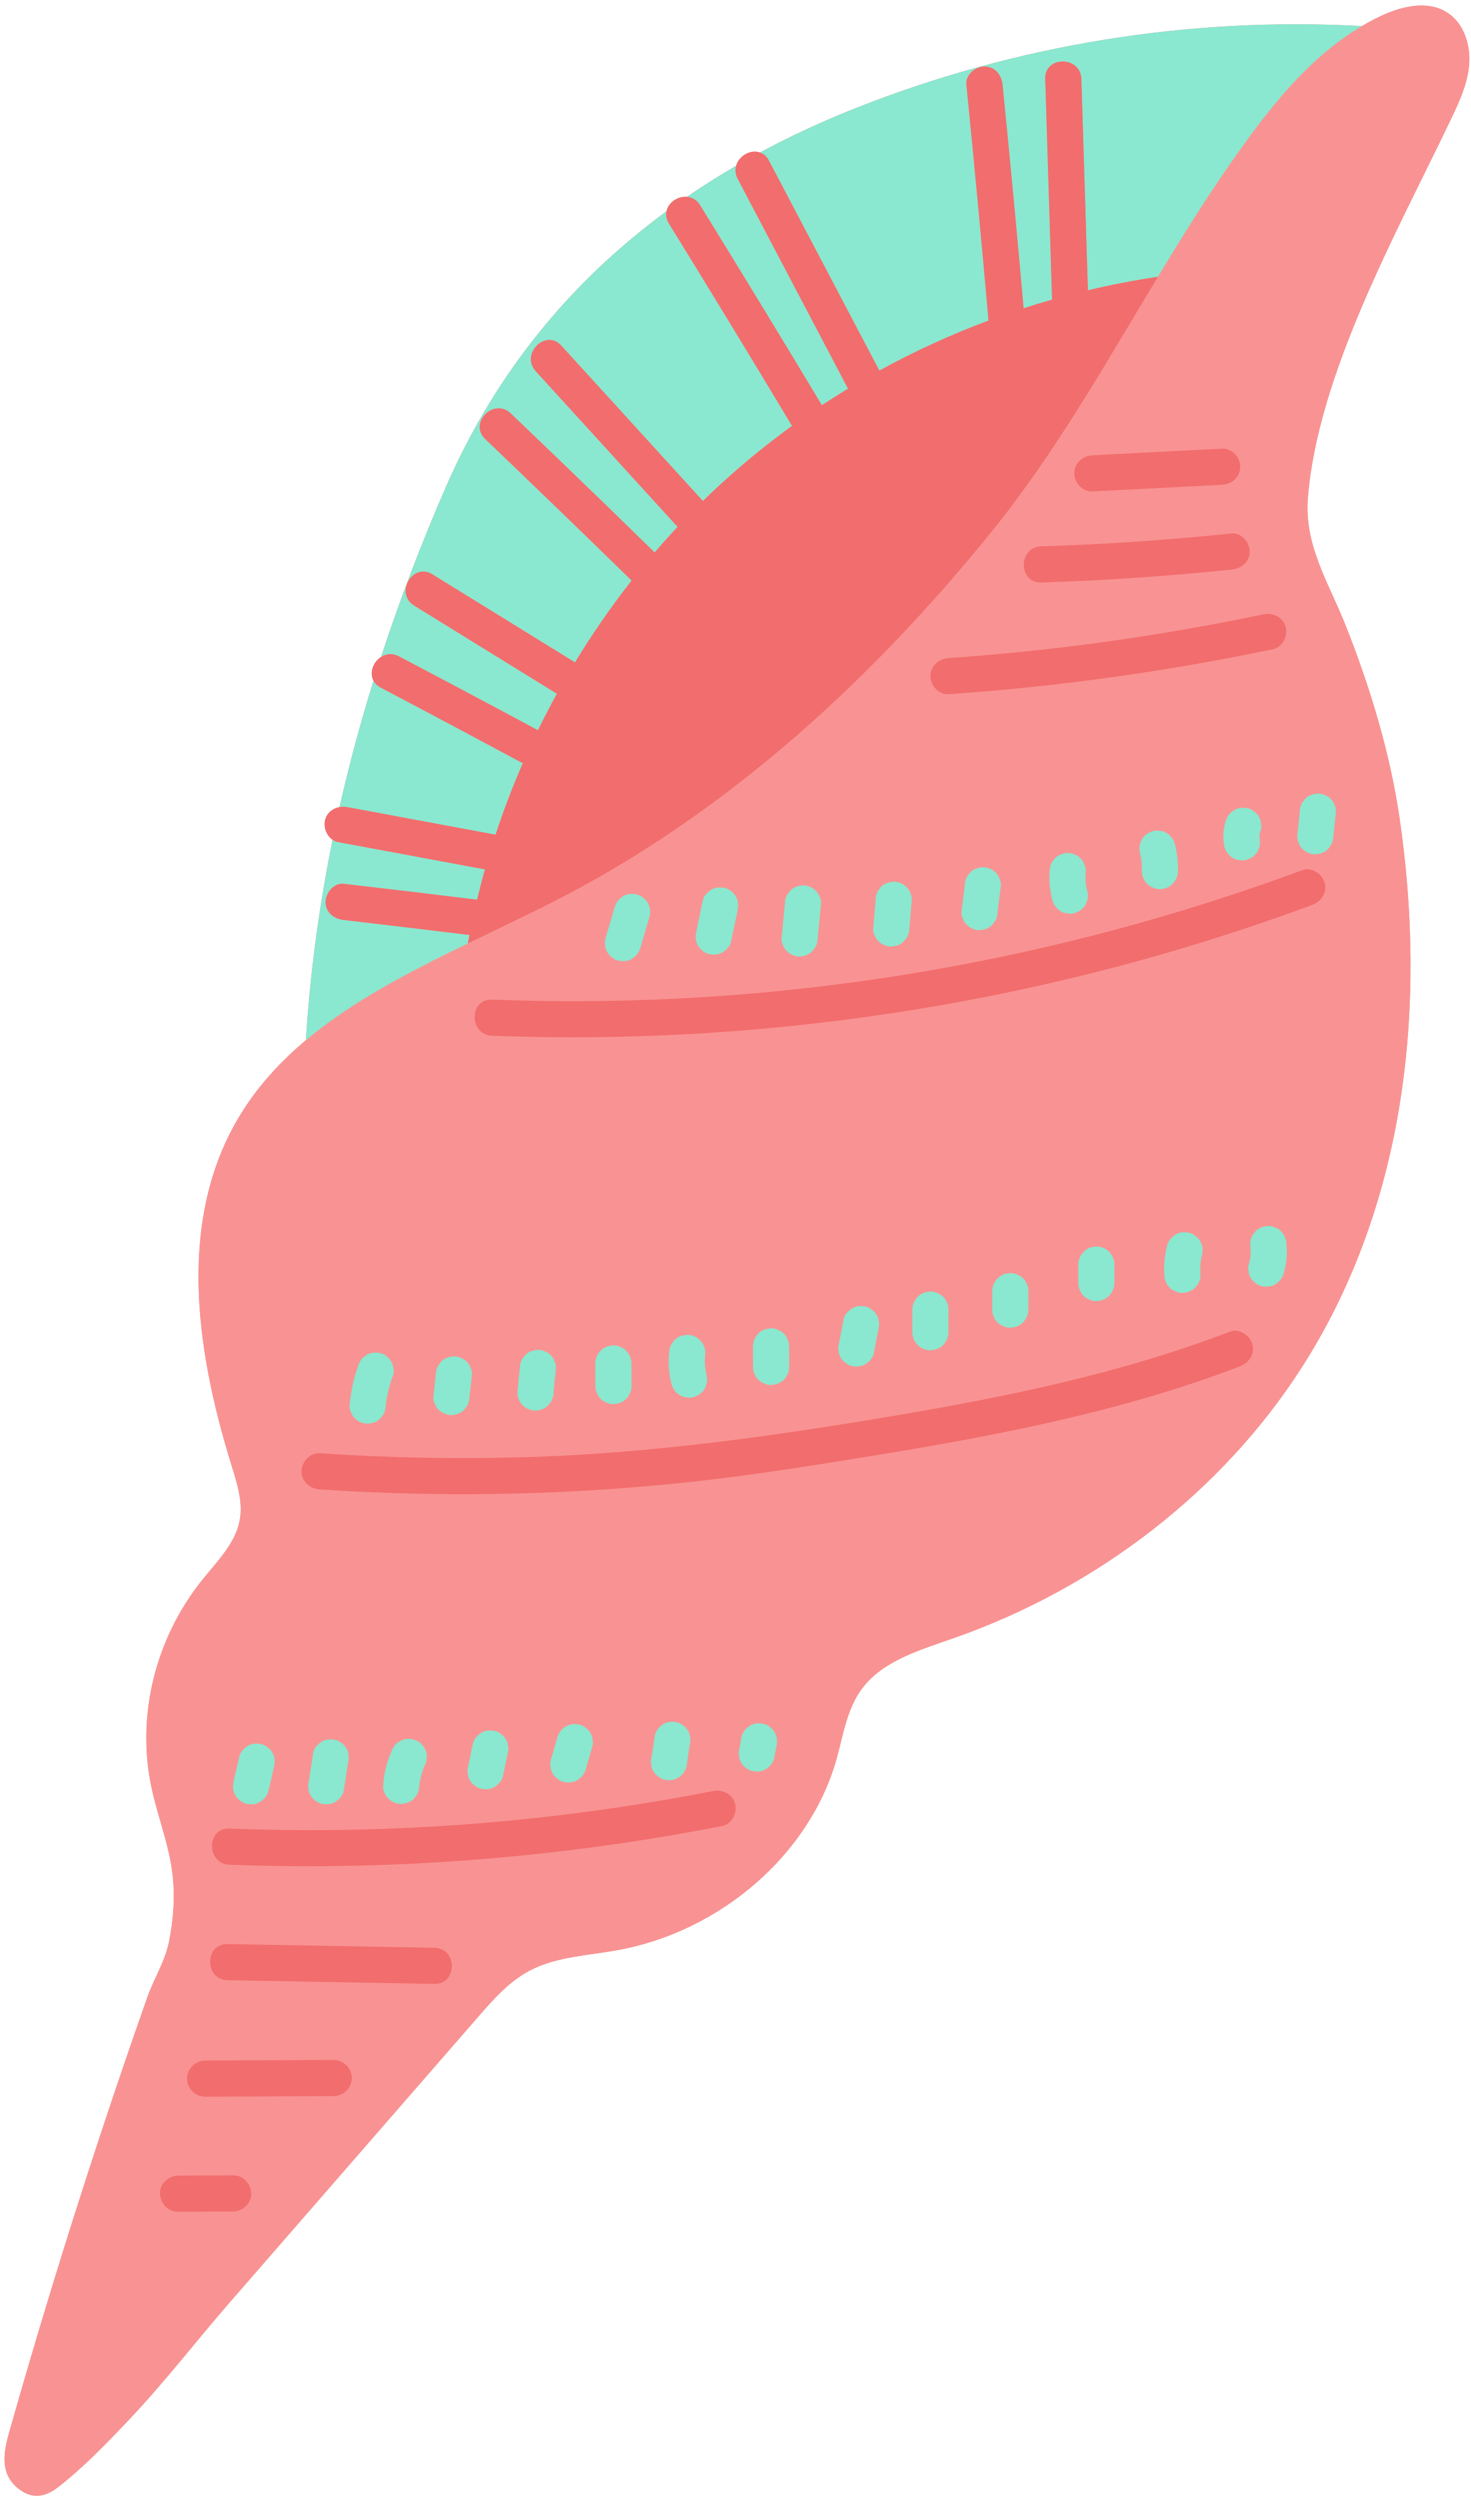 <?xml version="1.0" encoding="UTF-8"?><svg xmlns="http://www.w3.org/2000/svg" xmlns:xlink="http://www.w3.org/1999/xlink" height="498.2" preserveAspectRatio="xMidYMid meet" version="1.0" viewBox="-0.9 -1.1 293.3 498.2" width="293.3" zoomAndPan="magnify"><g id="change1_2"><path d="M292.01,11.989c-0.383,4.019-2.201,7.739-3.948,11.379 c-10.49,21.869-26.188,50.113-28.176,74.613c-0.78,9.614,3.996,16.751,7.437,25.379 c4.823,12.092,8.857,25.283,10.771,38.175c5.562,37.454,1.438,77.37-19.471,109.952 c-15.727,24.508-40.644,43.861-69.413,53.914c-6.621,2.314-13.901,4.459-18.041,9.784 c-3.215,4.135-3.907,9.431-5.295,14.358c-5.327,18.907-23.083,34.343-43.774,38.053 c-5.836,1.047-12.017,1.285-17.217,3.967c-4.21,2.171-7.345,5.735-10.371,9.212 c-16.507,18.967-33.014,37.933-49.521,56.899c-6.731,7.734-12.959,15.858-20.016,23.32 c-4.39,4.642-9.158,9.599-14.188,13.527c-2.774,2.166-5.479,2.584-8.332,0.111 c-3.384-2.934-2.622-7.089-1.527-10.957c5.53-19.523,11.472-38.929,17.821-58.202 c3.14-9.53,6.379-19.028,9.716-28.491c1.306-3.704,3.528-7.16,4.306-10.965 c0.918-4.49,1.255-9.233,0.699-13.789c-0.713-5.847-2.981-11.423-4.195-17.196 c-2.99-14.222,0.789-29.58,10.148-41.242c2.95-3.675,6.539-7.225,7.442-11.722 c0.74-3.686-0.459-7.431-1.576-11.026c-7.275-23.413-11.135-50.084,2.414-71.057 c3.388-5.244,7.604-9.752,12.378-13.757c0.852-13.534,2.665-26.846,5.33-39.963 c-1.241-0.834-1.86-2.58-1.475-3.981c0.395-1.437,1.539-2.287,2.863-2.519 c1.914-8.483,4.184-16.884,6.774-25.212c-0.865-1.619-0.049-3.735,1.508-4.724 c3.717-11.379,8.027-22.624,12.865-33.75c10.002-23.002,25.063-41.132,44.047-55.076 c0.364-1.763,2.249-3.026,4.065-2.872c3.174-2.171,6.448-4.235,9.821-6.191 c0.551-1.994,2.867-3.307,4.742-2.646c6.102-3.276,12.493-6.23,19.156-8.869 c31.92-12.641,66.599-18.229,100.876-16.324c1.214-0.714,2.453-1.392,3.739-1.997 c4.168-1.961,9.312-3.189,13.211-0.736C291.021,3.515,292.393,7.97,292.01,11.989z" fill="#F99393"/></g><g><g><g id="change1_1"><path d="M287.604,1.365c-3.899-2.453-9.043-1.225-13.211,0.736 c-1.287,0.605-2.525,1.283-3.739,1.997c-10.934,6.436-19.044,17.042-26.353,27.56 c-5.068,7.293-9.751,14.825-14.329,22.41c-10.493,17.383-20.427,35.044-33.131,50.758 c-22.762,28.155-50.682,54.296-83.795,71.906c-6.677,3.546-13.703,6.826-20.661,10.197 c-11.603,5.621-23.013,11.502-32.302,19.297c-4.773,4.006-8.99,8.513-12.378,13.757 c-13.549,20.974-9.689,47.645-2.414,71.057c1.117,3.595,2.316,7.34,1.576,11.026 c-0.903,4.497-4.492,8.046-7.442,11.722c-9.359,11.662-13.138,27.02-10.148,41.242 c1.214,5.773,3.481,11.349,4.195,17.196c0.556,4.556,0.218,9.299-0.699,13.789 c-0.778,3.806-3,7.262-4.306,10.965c-3.337,9.463-6.577,18.96-9.716,28.491 c-6.349,19.272-12.291,38.679-17.821,58.202c-1.096,3.868-1.857,8.023,1.527,10.957 c2.853,2.473,5.558,2.055,8.332-0.111c5.03-3.927,9.798-8.885,14.188-13.527 c7.057-7.462,13.284-15.586,20.016-23.32c16.507-18.966,33.014-37.932,49.521-56.899 c3.026-3.477,6.161-7.041,10.371-9.212c5.2-2.682,11.381-2.92,17.217-3.967 c20.691-3.711,38.447-19.146,43.774-38.053c1.388-4.926,2.08-10.222,5.295-14.358 c4.14-5.325,11.42-7.47,18.041-9.784c28.769-10.054,53.686-29.407,69.413-53.914 c20.909-32.581,25.032-72.498,19.471-109.952c-1.914-12.893-5.949-26.083-10.771-38.175 c-3.441-8.627-8.218-15.765-7.437-25.379c1.988-24.5,17.685-52.744,28.176-74.613 c1.746-3.64,3.565-7.36,3.948-11.379C292.393,7.97,291.021,3.515,287.604,1.365z M216.905,89.642 c8.628-0.442,17.255-0.883,25.883-1.325c1.952-0.1,3.602,1.728,3.602,3.602 c0,2.018-1.659,3.502-3.602,3.602c-8.628,0.442-17.255,0.883-25.883,1.325 c-1.952,0.1-3.602-1.728-3.602-3.602C213.303,91.226,214.961,89.742,216.905,89.642z M206.707,107.789c12.682-0.396,25.344-1.254,37.964-2.574c1.947-0.204,3.602,1.811,3.602,3.602 c0,2.091-1.667,3.399-3.602,3.602c-12.62,1.32-25.281,2.179-37.964,2.574 C202.062,115.137,202.082,107.933,206.707,107.789z M188.215,130.059 c21.113-1.462,42.086-4.378,62.799-8.723c1.91-0.401,3.888,0.541,4.43,2.516 c0.492,1.792-0.611,4.031-2.516,4.43c-21.332,4.474-42.97,7.474-64.714,8.98 c-1.951,0.135-3.602-1.756-3.602-3.602C184.613,131.619,186.274,130.194,188.215,130.059z M250.25,166.075c0.111,0.555,0.099,1.111-0.05,1.666c-0.121,0.287-0.242,0.574-0.363,0.86 c-0.32,0.541-0.751,0.972-1.292,1.292c-0.287,0.121-0.574,0.242-0.86,0.363 c-0.479,0.15-0.957,0.172-1.436,0.064c-0.479-0.022-0.926-0.164-1.339-0.427 c-0.42-0.226-0.757-0.536-1.011-0.928c-0.318-0.348-0.533-0.756-0.645-1.225 c-0.158-0.858-0.287-1.752-0.221-2.628c0.066-0.87,0.184-1.766,0.471-2.595 c0.171-0.61,0.48-1.14,0.926-1.589c0.243-0.188,0.486-0.375,0.729-0.563 c0.562-0.326,1.168-0.49,1.818-0.492c0.319,0.043,0.638,0.086,0.957,0.129 c0.469,0.111,0.877,0.326,1.225,0.645c0.392,0.254,0.701,0.591,0.928,1.011 c0.263,0.413,0.406,0.86,0.427,1.339c0.107,0.479,0.086,0.958-0.064,1.436 c-0.083,0.239-0.147,0.483-0.202,0.729C250.227,165.466,250.228,165.771,250.25,166.075z M233.974,172.508c-0.03,0.985-0.397,1.83-1.055,2.547c-0.649,0.707-1.615,1.013-2.547,1.055 c-0.496,0.019-0.958-0.085-1.388-0.31c-0.446-0.145-0.833-0.393-1.159-0.745 c-0.351-0.326-0.599-0.713-0.745-1.159c-0.226-0.429-0.329-0.892-0.31-1.388 c0.021-0.696-0.015-1.389-0.082-2.081c-0.078-0.482-0.159-0.963-0.279-1.437 c-0.245-0.966-0.095-1.908,0.363-2.775c0.44-0.833,1.281-1.373,2.152-1.655 c0.479-0.15,0.957-0.172,1.436-0.064c0.479,0.022,0.926,0.164,1.339,0.427 c0.42,0.226,0.757,0.536,1.011,0.928c0.318,0.348,0.533,0.756,0.645,1.225 c0.261,1.029,0.409,2.081,0.528,3.135C233.969,170.973,233.998,171.741,233.974,172.508z M215.623,175.225c0.074,0.409,0.158,0.817,0.268,1.219c0.26,0.956,0.091,1.916-0.363,2.775 c-0.44,0.833-1.281,1.373-2.152,1.655c-0.479,0.15-0.957,0.172-1.436,0.064 c-0.479-0.022-0.926-0.164-1.339-0.427c-0.779-0.456-1.418-1.28-1.655-2.152 c-0.296-1.088-0.458-2.217-0.561-3.338c-0.077-0.836-0.073-1.677,0.003-2.512 c0.002-0.65,0.166-1.256,0.492-1.818c0.188-0.243,0.375-0.486,0.563-0.729 c0.649-0.707,1.615-1.013,2.547-1.055c0.496-0.019,0.958,0.085,1.388,0.31 c0.446,0.145,0.833,0.393,1.159,0.745c0.351,0.326,0.599,0.713,0.745,1.159 c0.226,0.429,0.329,0.892,0.31,1.388C215.508,173.414,215.529,174.322,215.623,175.225z M198.674,175.347c-0.223,1.776-0.446,3.552-0.668,5.329c-0.002,0.65-0.166,1.256-0.492,1.818 c-0.188,0.243-0.375,0.486-0.563,0.729c-0.649,0.707-1.615,1.013-2.547,1.055 c-0.897,0.04-1.922-0.43-2.547-1.055c-0.351-0.326-0.599-0.713-0.745-1.159 c-0.225-0.429-0.329-0.892-0.31-1.388c0.223-1.776,0.446-3.552,0.668-5.329 c0.002-0.65,0.166-1.256,0.492-1.818c0.188-0.243,0.375-0.486,0.563-0.729 c0.649-0.707,1.615-1.013,2.547-1.055c0.897-0.04,1.922,0.43,2.547,1.055 c0.351,0.326,0.599,0.713,0.745,1.159C198.589,174.388,198.693,174.851,198.674,175.347z M173.693,178.229c0.002-0.65,0.166-1.256,0.492-1.818c0.188-0.243,0.375-0.486,0.563-0.729 c0.649-0.707,1.615-1.013,2.547-1.055c0.897-0.04,1.922,0.43,2.547,1.055 c0.351,0.326,0.599,0.713,0.745,1.159c0.226,0.429,0.329,0.892,0.31,1.388 c-0.164,1.904-0.327,3.808-0.491,5.711c-0.002,0.65-0.166,1.256-0.492,1.818 c-0.188,0.243-0.375,0.486-0.563,0.729c-0.649,0.707-1.615,1.013-2.547,1.055 c-0.897,0.04-1.922-0.43-2.547-1.055c-0.351-0.326-0.599-0.713-0.745-1.159 c-0.225-0.429-0.329-0.892-0.31-1.388C173.366,182.037,173.529,180.133,173.693,178.229z M154.931,185.926c0.224-2.319,0.448-4.639,0.672-6.958c0.002-0.65,0.166-1.256,0.492-1.818 c0.188-0.243,0.375-0.486,0.563-0.729c0.649-0.707,1.615-1.013,2.547-1.055 c0.897-0.04,1.922,0.43,2.547,1.055c0.593,0.593,1.139,1.68,1.055,2.547 c-0.224,2.319-0.448,4.639-0.672,6.958c-0.002,0.65-0.166,1.256-0.492,1.818 c-0.188,0.243-0.375,0.486-0.563,0.729c-0.649,0.707-1.615,1.013-2.547,1.055 c-0.897,0.04-1.922-0.43-2.547-1.055C155.393,187.88,154.848,186.793,154.931,185.926z M137.93,184.613c0.43-2.069,0.861-4.138,1.291-6.208c0.19-0.915,0.895-1.662,1.655-2.152 c0.818-0.528,1.853-0.573,2.775-0.363c0.859,0.196,1.715,0.908,2.152,1.655 c0.502,0.858,0.561,1.824,0.363,2.775c-0.43,2.069-0.86,4.138-1.291,6.208 c-0.19,0.915-0.895,1.662-1.655,2.152c-0.818,0.528-1.853,0.573-2.775,0.363 c-0.859-0.196-1.715-0.908-2.152-1.655C137.791,186.531,137.732,185.565,137.93,184.613z M119.838,185.913c0.609-2.076,1.218-4.153,1.827-6.229c0.271-0.924,0.858-1.639,1.655-2.152 c0.818-0.528,1.853-0.573,2.775-0.363c0.859,0.196,1.715,0.908,2.152,1.655 c0.464,0.794,0.623,1.888,0.363,2.775c-0.609,2.076-1.218,4.153-1.826,6.229 c-0.271,0.924-0.858,1.639-1.655,2.152c-0.818,0.528-1.853,0.573-2.775,0.363 c-0.859-0.196-1.715-0.908-2.152-1.655C119.737,187.894,119.578,186.801,119.838,185.913z M86.005,272.837c0.002-0.65,0.166-1.256,0.492-1.818c0.188-0.243,0.375-0.486,0.563-0.729 c0.649-0.707,1.615-1.013,2.547-1.055c0.496-0.019,0.958,0.085,1.388,0.31 c0.447,0.145,0.833,0.393,1.159,0.745c0.351,0.326,0.599,0.713,0.745,1.159 c0.225,0.429,0.329,0.892,0.31,1.388c-0.166,1.494-0.333,2.988-0.499,4.483 c-0.002,0.65-0.166,1.256-0.492,1.818c-0.188,0.243-0.375,0.486-0.563,0.729 c-0.649,0.707-1.615,1.013-2.547,1.055c-0.496,0.019-0.958-0.085-1.388-0.31 c-0.446-0.145-0.833-0.393-1.159-0.745c-0.351-0.326-0.599-0.713-0.745-1.159 c-0.226-0.429-0.329-0.892-0.31-1.388C85.672,275.825,85.839,274.331,86.005,272.837z M68.802,279.031c0.256-2.707,0.771-5.366,1.713-7.92c0.171-0.61,0.48-1.14,0.926-1.589 c0.243-0.188,0.486-0.375,0.729-0.563c0.818-0.528,1.853-0.573,2.775-0.363 c0.859,0.196,1.715,0.908,2.152,1.655c0.434,0.741,0.67,1.942,0.363,2.775 c-0.648,1.756-1.107,3.572-1.389,5.421c-0.022,0.195-0.048,0.389-0.067,0.584 c-0.002,0.65-0.166,1.256-0.492,1.818c-0.188,0.243-0.375,0.486-0.563,0.729 c-0.649,0.707-1.615,1.013-2.547,1.055c-0.897,0.04-1.922-0.43-2.547-1.055 C69.263,280.984,68.721,279.898,68.802,279.031z M45.672,353.958 c0.379-1.638,0.758-3.277,1.137-4.915c0.212-0.919,0.885-1.656,1.655-2.152 c0.818-0.528,1.853-0.573,2.775-0.363c0.469,0.111,0.877,0.326,1.225,0.645 c0.392,0.254,0.701,0.591,0.928,1.01c0.491,0.84,0.579,1.841,0.363,2.775 c-0.379,1.638-0.758,3.277-1.137,4.915c-0.212,0.919-0.885,1.656-1.655,2.152 c-0.818,0.528-1.853,0.573-2.775,0.363c-0.469-0.111-0.877-0.326-1.225-0.645 c-0.392-0.254-0.701-0.591-0.928-1.01C45.544,355.893,45.456,354.892,45.672,353.958z M45.591,439.657c-3.665,0.016-7.329,0.032-10.994,0.048c-2.019,0.009-3.515-1.657-3.602-3.602 c-0.087-1.951,1.718-3.593,3.602-3.602c3.665-0.016,7.329-0.032,10.994-0.048 c2.019-0.009,3.515,1.657,3.602,3.602C49.28,438.006,47.475,439.648,45.591,439.657z M65.647,416.664c-8.551,0.037-17.102,0.075-25.653,0.112c-1.953,0.009-3.602-1.655-3.602-3.602 c0-1.952,1.655-3.593,3.602-3.602c8.551-0.037,17.102-0.075,25.653-0.112 c1.953-0.009,3.602,1.655,3.602,3.602C69.248,415.015,67.593,416.656,65.647,416.664z M85.711,394.3c-13.744-0.245-27.488-0.491-41.231-0.736c-4.638-0.083-4.637-7.286,0-7.203 c13.744,0.245,27.488,0.491,41.231,0.736C90.349,387.179,90.348,394.383,85.711,394.3z M143.153,362.817c-7.141,1.395-14.314,2.618-21.516,3.649c-25.424,3.64-51.121,5.052-76.789,4.082 c-4.628-0.175-4.636-7.379,0-7.203c7.153,0.27,14.312,0.368,21.47,0.276 c25.151-0.323,50.236-2.927,74.921-7.75c1.916-0.374,3.882,0.52,4.43,2.516 C146.156,360.16,145.063,362.444,143.153,362.817z M60.67,353.956 c0.298-1.921,0.595-3.842,0.893-5.763c0.14-0.905,0.919-1.678,1.655-2.153 c0.818-0.528,1.853-0.573,2.775-0.363c0.859,0.196,1.715,0.908,2.152,1.655 c0.263,0.413,0.406,0.86,0.427,1.339c0.107,0.479,0.086,0.957-0.064,1.436 c-0.298,1.921-0.595,3.842-0.893,5.763c-0.14,0.905-0.919,1.678-1.655,2.153 c-0.818,0.528-1.853,0.573-2.775,0.363c-0.859-0.196-1.715-0.908-2.152-1.655 c-0.263-0.413-0.406-0.86-0.427-1.339C60.498,354.913,60.52,354.435,60.67,353.956z M75.487,354.826 c0.1-1.311,0.286-2.636,0.622-3.91c0.334-1.266,0.833-2.489,1.39-3.672 c0.394-0.837,1.306-1.381,2.152-1.655c0.927-0.3,1.939-0.079,2.775,0.363 c0.779,0.412,1.425,1.317,1.655,2.152c0.15,0.479,0.172,0.958,0.064,1.436 c-0.022,0.479-0.164,0.926-0.427,1.339c-0.019,0.04-0.036,0.081-0.054,0.122 c-0.429,1.092-0.739,2.224-0.929,3.381c-0.015,0.148-0.034,0.296-0.046,0.445 c-0.002,0.65-0.166,1.256-0.492,1.818c-0.188,0.243-0.375,0.486-0.563,0.729 c-0.649,0.707-1.615,1.013-2.547,1.055c-0.897,0.04-1.922-0.43-2.547-1.055 C75.937,356.768,75.421,355.705,75.487,354.826z M92.44,350.962c0.317-1.515,0.634-3.03,0.951-4.545 c0.192-0.916,0.894-1.662,1.655-2.153c0.818-0.528,1.853-0.573,2.775-0.363 c0.469,0.111,0.877,0.326,1.225,0.645c0.392,0.254,0.701,0.591,0.928,1.01 c0.263,0.413,0.406,0.86,0.427,1.339c0.107,0.479,0.086,0.957-0.064,1.436 c-0.317,1.515-0.634,3.03-0.951,4.545c-0.192,0.916-0.894,1.662-1.655,2.152 c-0.818,0.528-1.853,0.573-2.775,0.363c-0.469-0.111-0.877-0.326-1.225-0.645 c-0.392-0.254-0.701-0.591-0.928-1.01c-0.263-0.413-0.406-0.86-0.427-1.339 C92.269,351.919,92.29,351.441,92.44,350.962z M108.951,349.613 c0.43-1.489,0.86-2.978,1.29-4.467c0.267-0.924,0.86-1.64,1.655-2.153 c0.818-0.528,1.853-0.573,2.775-0.363c0.469,0.111,0.877,0.326,1.225,0.645 c0.392,0.254,0.701,0.591,0.928,1.01c0.263,0.413,0.406,0.86,0.427,1.339 c0.107,0.479,0.086,0.957-0.064,1.436c-0.43,1.489-0.86,2.978-1.29,4.467 c-0.267,0.924-0.86,1.64-1.655,2.152c-0.818,0.528-1.853,0.573-2.775,0.363 c-0.469-0.111-0.877-0.326-1.225-0.645c-0.392-0.254-0.701-0.591-0.928-1.01 c-0.263-0.413-0.406-0.86-0.427-1.339C108.779,350.57,108.801,350.091,108.951,349.613z M129.018,349.145c0.222-1.482,0.445-2.965,0.667-4.447c0.171-0.61,0.48-1.14,0.926-1.589 c0.243-0.188,0.486-0.375,0.729-0.563c0.818-0.528,1.853-0.573,2.775-0.363 c0.469,0.111,0.877,0.326,1.225,0.645c0.392,0.254,0.701,0.591,0.928,1.01 c0.263,0.413,0.406,0.86,0.427,1.339c0.107,0.479,0.086,0.958-0.064,1.436 c-0.222,1.482-0.445,2.965-0.667,4.447c-0.171,0.61-0.48,1.14-0.926,1.589 c-0.243,0.188-0.486,0.375-0.729,0.563c-0.818,0.528-1.853,0.573-2.775,0.363 c-0.469-0.111-0.877-0.326-1.225-0.645c-0.392-0.254-0.701-0.591-0.928-1.01 c-0.263-0.413-0.406-0.86-0.427-1.339C128.847,350.103,128.868,349.624,129.018,349.145z M153.906,346.904c-0.144,0.814-0.288,1.629-0.432,2.443c-0.171,0.61-0.48,1.14-0.926,1.589 c-0.243,0.188-0.486,0.375-0.729,0.563c-0.562,0.326-1.168,0.49-1.818,0.492 c-0.319-0.043-0.638-0.086-0.957-0.129c-0.469-0.111-0.877-0.326-1.225-0.645 c-0.392-0.254-0.701-0.591-0.928-1.01c-0.263-0.413-0.406-0.86-0.427-1.339 c-0.107-0.479-0.086-0.957,0.064-1.436c0.144-0.814,0.288-1.629,0.432-2.443 c0.171-0.61,0.48-1.14,0.926-1.589c0.243-0.188,0.486-0.375,0.729-0.563 c0.562-0.326,1.168-0.49,1.818-0.492c0.319,0.043,0.638,0.086,0.957,0.129 c0.469,0.111,0.877,0.326,1.225,0.645c0.392,0.254,0.701,0.591,0.928,1.01 c0.263,0.413,0.406,0.86,0.427,1.339C154.078,345.946,154.057,346.425,153.906,346.904z M246.292,271.23c-12.329,4.735-25.071,8.293-37.949,11.187c-11.473,2.578-23.056,4.638-34.659,6.531 c-11.988,1.956-23.987,3.882-36.063,5.215c-24.825,2.739-49.875,3.26-74.793,1.577 c-1.949-0.132-3.602-1.543-3.602-3.602c0-1.852,1.659-3.733,3.602-3.602 c13.986,0.945,28.013,1.205,42.023,0.755c24.175-0.777,47.994-4.099,71.817-8.1 c22.949-3.854,45.925-8.542,67.709-16.907c1.826-0.701,3.953,0.78,4.43,2.516 C249.359,268.807,248.107,270.533,246.292,271.23z M102.264,276.431 c0.162-1.631,0.324-3.262,0.486-4.893c0.002-0.65,0.166-1.256,0.492-1.818 c0.188-0.243,0.375-0.486,0.563-0.729c0.649-0.707,1.615-1.013,2.547-1.055 c0.496-0.019,0.958,0.085,1.388,0.31c0.446,0.145,0.833,0.393,1.159,0.745 c0.351,0.326,0.599,0.713,0.745,1.159c0.226,0.429,0.329,0.892,0.31,1.388 c-0.162,1.631-0.324,3.262-0.486,4.893c-0.002,0.65-0.166,1.256-0.492,1.818 c-0.188,0.243-0.375,0.486-0.563,0.729c-0.649,0.707-1.615,1.013-2.547,1.055 c-0.496,0.019-0.958-0.085-1.388-0.31c-0.447-0.145-0.833-0.393-1.159-0.745 c-0.351-0.326-0.599-0.713-0.745-1.159C102.348,277.39,102.245,276.927,102.264,276.431z M117.797,270.649c-0.004-0.974,0.41-1.844,1.055-2.547c0.649-0.707,1.615-1.013,2.547-1.055 c0.496-0.019,0.958,0.085,1.388,0.31c0.447,0.145,0.833,0.393,1.159,0.745 c0.656,0.656,1.051,1.621,1.055,2.547c0.007,1.498,0.013,2.995,0.02,4.493 c0.004,0.974-0.41,1.844-1.055,2.547c-0.649,0.707-1.615,1.013-2.547,1.055 c-0.496,0.019-0.958-0.085-1.388-0.31c-0.446-0.145-0.833-0.393-1.159-0.745 c-0.656-0.656-1.051-1.621-1.055-2.547C117.811,273.644,117.804,272.147,117.797,270.649z M139.724,271.708c0.069,0.4,0.134,0.802,0.234,1.196c0.246,0.965,0.095,1.908-0.363,2.775 c-0.44,0.833-1.281,1.373-2.153,1.655c-0.479,0.15-0.957,0.172-1.436,0.064 c-0.479-0.022-0.926-0.164-1.339-0.427c-0.767-0.449-1.434-1.285-1.655-2.152 c-0.518-2.028-0.729-4.189-0.49-6.273c0.002-0.65,0.166-1.256,0.492-1.818 c0.188-0.243,0.375-0.486,0.563-0.729c0.649-0.707,1.615-1.013,2.547-1.055 c0.897-0.04,1.922,0.43,2.547,1.055c0.351,0.326,0.599,0.713,0.745,1.159 c0.225,0.429,0.329,0.892,0.31,1.388C139.605,269.598,139.619,270.656,139.724,271.708z M149.234,267.244c-0.004-0.974,0.41-1.844,1.055-2.547c0.649-0.707,1.615-1.013,2.547-1.055 c0.496-0.019,0.958,0.085,1.388,0.31c0.447,0.145,0.833,0.393,1.159,0.745 c0.351,0.326,0.599,0.713,0.745,1.159c0.226,0.429,0.329,0.892,0.31,1.388 c0.006,1.362,0.012,2.723,0.018,4.085c0.004,0.974-0.41,1.844-1.055,2.547 c-0.649,0.707-1.615,1.013-2.547,1.055c-0.496,0.019-0.958-0.085-1.388-0.31 c-0.447-0.145-0.833-0.393-1.159-0.745c-0.351-0.326-0.599-0.713-0.745-1.159 c-0.226-0.429-0.329-0.892-0.31-1.388C149.246,269.967,149.24,268.605,149.234,267.244z M166.374,266.71c0.313-1.626,0.625-3.252,0.938-4.878c0.175-0.913,0.902-1.667,1.655-2.152 c0.818-0.528,1.853-0.573,2.775-0.363c0.469,0.111,0.877,0.326,1.225,0.645 c0.392,0.254,0.701,0.591,0.928,1.011c0.263,0.413,0.406,0.86,0.427,1.339 c0.107,0.479,0.086,0.957-0.064,1.436c-0.312,1.626-0.625,3.252-0.938,4.878 c-0.175,0.913-0.902,1.667-1.655,2.152c-0.818,0.528-1.853,0.573-2.775,0.363 c-0.469-0.111-0.877-0.326-1.225-0.645c-0.392-0.254-0.701-0.591-0.928-1.011 c-0.263-0.413-0.406-0.86-0.427-1.339C166.203,267.668,166.224,267.189,166.374,266.71z M181.011,264.412c0-1.498,0-2.995,0-4.493c0-0.976,0.408-1.842,1.055-2.547 c0.649-0.707,1.615-1.013,2.547-1.055c0.496-0.019,0.958,0.085,1.388,0.31 c0.446,0.145,0.833,0.393,1.159,0.745c0.653,0.653,1.055,1.623,1.055,2.547 c0,1.498,0,2.995,0,4.493c0,0.976-0.408,1.842-1.055,2.547c-0.649,0.707-1.615,1.013-2.547,1.055 c-0.496,0.019-0.958-0.085-1.388-0.31c-0.447-0.145-0.833-0.393-1.159-0.745 C181.413,266.305,181.011,265.335,181.011,264.412z M196.941,259.919c0-1.225,0-2.451,0-3.676 c0-0.976,0.408-1.842,1.055-2.547c0.449-0.446,0.979-0.755,1.589-0.926 c0.319-0.043,0.638-0.086,0.957-0.129c0.496-0.019,0.958,0.085,1.388,0.31 c0.447,0.145,0.833,0.393,1.159,0.745c0.351,0.326,0.599,0.713,0.745,1.159 c0.225,0.429,0.329,0.892,0.31,1.388c0,1.225,0,2.451,0,3.676c0,0.976-0.408,1.842-1.055,2.547 c-0.449,0.446-0.979,0.755-1.589,0.926c-0.319,0.043-0.638,0.086-0.957,0.129 c-0.496,0.019-0.958-0.085-1.388-0.31c-0.447-0.145-0.833-0.393-1.159-0.745 c-0.351-0.326-0.599-0.713-0.745-1.159C197.026,260.877,196.922,260.414,196.941,259.919z M214.097,254.609c0-1.225,0-2.451,0-3.676c0-0.976,0.408-1.842,1.055-2.547 c0.449-0.446,0.979-0.755,1.589-0.926c0.319-0.043,0.638-0.086,0.957-0.129 c0.496-0.019,0.958,0.085,1.388,0.31c0.446,0.145,0.833,0.393,1.159,0.745 c0.351,0.326,0.599,0.713,0.745,1.159c0.226,0.429,0.329,0.892,0.31,1.388c0,1.225,0,2.451,0,3.676 c0,0.976-0.408,1.842-1.055,2.547c-0.449,0.446-0.979,0.755-1.589,0.926 c-0.319,0.043-0.638,0.086-0.958,0.129c-0.496,0.019-0.958-0.085-1.388-0.31 c-0.447-0.145-0.833-0.393-1.159-0.745c-0.351-0.326-0.599-0.713-0.745-1.159 C214.181,255.567,214.078,255.104,214.097,254.609z M238.461,252.974 c0.078,0.943-0.439,1.876-1.055,2.547c-0.649,0.707-1.615,1.013-2.547,1.055 c-0.496,0.019-0.958-0.085-1.388-0.31c-0.446-0.145-0.833-0.393-1.159-0.745 c-0.351-0.326-0.599-0.713-0.745-1.159c-0.226-0.429-0.329-0.892-0.31-1.388 c-0.069-0.836-0.07-1.676,0.006-2.512c0.101-1.122,0.264-2.249,0.55-3.34 c0.242-0.922,0.871-1.647,1.655-2.153c0.818-0.528,1.853-0.573,2.775-0.363 c0.469,0.111,0.877,0.326,1.225,0.645c0.392,0.254,0.701,0.591,0.928,1.01 c0.477,0.816,0.602,1.865,0.363,2.775c-0.112,0.428-0.187,0.864-0.261,1.299 C238.414,251.214,238.388,252.094,238.461,252.974z M255.646,249.365 c-0.095,1.124-0.261,2.255-0.586,3.337c-0.278,0.924-0.855,1.637-1.655,2.152 c-0.818,0.528-1.853,0.573-2.775,0.363c-0.469-0.111-0.877-0.326-1.225-0.645 c-0.392-0.254-0.701-0.591-0.928-1.011c-0.263-0.413-0.406-0.86-0.427-1.339 c-0.107-0.479-0.086-0.957,0.064-1.436c0.12-0.4,0.211-0.806,0.289-1.215 c0.091-0.906,0.097-1.816-0.023-2.721c0.002-0.65,0.166-1.256,0.492-1.818 c0.188-0.243,0.375-0.486,0.563-0.729c0.649-0.707,1.615-1.013,2.547-1.055 c0.496-0.019,0.958,0.085,1.388,0.31c0.447,0.145,0.833,0.393,1.159,0.745 c0.351,0.326,0.599,0.713,0.745,1.159c0.225,0.429,0.329,0.892,0.31,1.388 C255.693,247.685,255.717,248.527,255.646,249.365z M260.707,179.266 c-11.416,4.223-23.007,7.962-34.745,11.184c-41.816,11.477-85.42,16.524-128.75,14.885 c-4.628-0.175-4.636-7.379,0-7.203c12.163,0.46,24.342,0.406,36.5-0.186 c42.7-2.079,84.989-10.794,125.08-25.625c1.833-0.678,3.948,0.761,4.43,2.516 C263.77,176.826,262.531,178.591,260.707,179.266z M261.874,157.067 c0.496-0.019,0.958,0.085,1.388,0.31c0.446,0.145,0.833,0.393,1.159,0.745 c0.351,0.326,0.599,0.713,0.745,1.159c0.226,0.429,0.329,0.892,0.31,1.388 c-0.173,1.63-0.347,3.26-0.52,4.89c-0.002,0.65-0.166,1.256-0.492,1.818 c-0.188,0.243-0.375,0.486-0.563,0.729c-0.649,0.707-1.615,1.013-2.547,1.055 c-0.496,0.019-0.958-0.085-1.388-0.31c-0.447-0.145-0.833-0.393-1.159-0.745 c-0.351-0.326-0.599-0.713-0.745-1.159c-0.226-0.429-0.329-0.892-0.31-1.388 c0.173-1.63,0.347-3.26,0.52-4.89c0.002-0.65,0.166-1.256,0.492-1.818 c0.188-0.243,0.375-0.486,0.563-0.729C259.976,157.415,260.942,157.109,261.874,157.067z" fill="#F99393"/></g></g><g id="change2_1"><path d="M92.385,186.931c-11.603,5.621-23.013,11.502-32.302,19.297 c0.852-13.534,2.665-26.846,5.33-39.963c0.312,0.21,0.654,0.378,1.04,0.45 c9.783,1.819,19.566,3.639,29.349,5.458c-0.563,2.005-1.085,4.021-1.571,6.047 c-0.343-0.042-0.686-0.087-1.029-0.129c-8.522-1.043-17.047-2.056-25.575-3.042 c-1.935-0.224-3.602,1.815-3.602,3.602c0,2.133,1.661,3.377,3.602,3.602 c8.365,0.967,16.726,1.969,25.084,2.99C92.602,185.804,92.488,186.366,92.385,186.931z M68.368,159.768c7.432,1.382,14.864,2.764,22.296,4.146c2.415,0.449,4.83,0.898,7.246,1.347 c1.59-4.83,3.408-9.586,5.436-14.25c-9.426-5.058-18.866-10.092-28.334-15.072 c-0.694-0.365-1.151-0.851-1.437-1.387c-2.59,8.328-4.86,16.729-6.774,25.212 C67.308,159.676,67.839,159.67,68.368,159.768z M146.192,34.542c-0.484-0.92-0.531-1.812-0.312-2.603 c-3.373,1.956-6.646,4.02-9.821,6.191c0.993,0.084,1.96,0.58,2.634,1.671 c4.454,7.216,8.886,14.446,13.293,21.691c3.68,6.05,7.34,12.112,10.986,18.182 c1.72-1.135,3.459-2.241,5.22-3.31C160.858,62.423,153.525,48.482,146.192,34.542z M152.412,30.906 c3.519,6.69,7.039,13.381,10.558,20.071c3.82,7.262,7.64,14.523,11.46,21.785 c7.004-3.842,14.289-7.172,21.772-9.971c-1.377-15.685-2.844-31.363-4.413-47.03 c-0.195-1.947,1.804-3.602,3.602-3.602c2.085,0,3.408,1.666,3.602,3.602 c0.844,8.424,1.661,16.85,2.449,25.28c0.602,6.436,1.179,12.873,1.748,19.312 c1.884-0.611,3.779-1.186,5.683-1.73c-0.455-14.663-0.91-29.325-1.365-43.988 c-0.144-4.644,7.06-4.624,7.203,0c0.234,7.556,0.469,15.112,0.703,22.668 c0.201,6.484,0.402,12.969,0.604,19.453c4.611-1.096,9.267-1.994,13.954-2.686 c4.578-7.584,9.261-15.117,14.329-22.41c7.309-10.518,15.418-21.125,26.353-27.56 c-34.277-1.905-68.956,3.684-100.876,16.324c-6.663,2.639-13.054,5.593-19.156,8.869 C151.319,29.538,151.957,30.042,152.412,30.906z M78.647,129.72 c7.551,3.972,15.09,7.968,22.615,11.989c1.704,0.911,3.402,1.834,5.104,2.747 c1.2-2.463,2.46-4.896,3.78-7.296c-9.487-5.855-18.973-11.711-28.46-17.566 c-3.942-2.433-0.32-8.662,3.636-6.22c6.433,3.971,12.866,7.941,19.298,11.912 c3.044,1.879,6.088,3.758,9.132,5.637c3.437-5.658,7.206-11.113,11.293-16.319 c-9.685-9.453-19.412-18.862-29.196-28.213c-3.359-3.211,1.742-8.297,5.094-5.094 c6.13,5.859,12.242,11.737,18.334,17.637c3.461,3.352,6.906,6.722,10.354,10.087 c1.491-1.736,3.017-3.443,4.58-5.114c-9.428-10.341-18.856-20.683-28.284-31.024 c-3.119-3.421,1.964-8.527,5.094-5.094c5.093,5.586,10.186,11.173,15.279,16.759 c4.318,4.736,8.635,9.472,12.953,14.207c1.733-1.693,3.505-3.346,5.314-4.959 c3.982-3.548,8.149-6.884,12.464-10.014c-8.106-13.498-16.289-26.949-24.559-40.346 c-0.527-0.854-0.633-1.686-0.479-2.435c-18.983,13.944-34.045,32.074-44.047,55.076 c-4.838,11.126-9.147,22.371-12.865,33.75C76.064,129.205,77.33,129.027,78.647,129.72z M126.095,177.168c-0.922-0.21-1.957-0.165-2.775,0.363c-0.797,0.514-1.384,1.229-1.655,2.152 c-0.609,2.076-1.218,4.153-1.827,6.229c-0.26,0.888-0.101,1.982,0.363,2.775 c0.437,0.747,1.294,1.46,2.152,1.655c0.922,0.21,1.957,0.165,2.775-0.363 c0.797-0.514,1.384-1.229,1.655-2.152c0.609-2.076,1.218-4.153,1.826-6.229 c0.26-0.888,0.101-1.982-0.363-2.775C127.811,178.076,126.954,177.364,126.095,177.168z M143.651,175.89c-0.922-0.21-1.957-0.165-2.775,0.363c-0.76,0.49-1.465,1.237-1.655,2.152 c-0.43,2.069-0.86,4.138-1.291,6.208c-0.198,0.952-0.139,1.918,0.363,2.775 c0.437,0.747,1.294,1.46,2.152,1.655c0.922,0.21,1.957,0.165,2.775-0.363 c0.76-0.49,1.465-1.237,1.655-2.152c0.43-2.069,0.861-4.138,1.291-6.208 c0.198-0.951,0.139-1.918-0.363-2.775C145.367,176.798,144.51,176.085,143.651,175.89z M159.205,175.366c-0.931,0.042-1.898,0.348-2.547,1.055c-0.188,0.243-0.375,0.486-0.563,0.729 c-0.326,0.562-0.49,1.168-0.492,1.818c-0.224,2.319-0.448,4.639-0.672,6.958 c-0.084,0.866,0.462,1.954,1.055,2.547c0.625,0.625,1.65,1.095,2.547,1.055 c0.931-0.042,1.898-0.348,2.547-1.055c0.188-0.243,0.375-0.486,0.563-0.729 c0.326-0.562,0.49-1.168,0.492-1.818c0.224-2.319,0.448-4.639,0.672-6.958 c0.084-0.866-0.462-1.954-1.055-2.547C161.127,175.796,160.102,175.326,159.205,175.366z M179.841,175.682 c-0.625-0.625-1.65-1.095-2.547-1.055c-0.932,0.042-1.898,0.348-2.547,1.055 c-0.188,0.243-0.375,0.486-0.563,0.729c-0.326,0.562-0.49,1.168-0.492,1.818 c-0.164,1.904-0.327,3.808-0.491,5.711c-0.019,0.496,0.085,0.958,0.31,1.388 c0.145,0.447,0.393,0.833,0.745,1.159c0.625,0.625,1.65,1.095,2.547,1.055 c0.931-0.042,1.898-0.348,2.547-1.055c0.188-0.243,0.375-0.486,0.563-0.729 c0.326-0.562,0.49-1.168,0.492-1.818c0.164-1.904,0.327-3.808,0.491-5.711 c0.019-0.496-0.085-0.958-0.31-1.388C180.441,176.395,180.193,176.008,179.841,175.682z M197.514,182.493c0.326-0.562,0.49-1.168,0.492-1.818c0.223-1.776,0.446-3.552,0.668-5.329 c0.019-0.496-0.085-0.958-0.31-1.388c-0.145-0.447-0.393-0.833-0.745-1.159 c-0.625-0.625-1.65-1.095-2.547-1.055c-0.931,0.042-1.898,0.348-2.547,1.055 c-0.188,0.243-0.375,0.486-0.563,0.729c-0.326,0.562-0.49,1.168-0.492,1.818 c-0.223,1.776-0.446,3.552-0.668,5.329c-0.019,0.496,0.085,0.958,0.31,1.388 c0.145,0.447,0.393,0.833,0.745,1.159c0.625,0.625,1.65,1.095,2.547,1.055 c0.932-0.042,1.898-0.348,2.547-1.055C197.138,182.979,197.326,182.736,197.514,182.493z M215.528,179.219c0.454-0.859,0.623-1.819,0.363-2.775c-0.109-0.402-0.194-0.809-0.268-1.219 c-0.094-0.903-0.115-1.811-0.033-2.716c0.019-0.496-0.085-0.958-0.31-1.388 c-0.145-0.446-0.393-0.833-0.745-1.159c-0.326-0.351-0.713-0.599-1.159-0.745 c-0.429-0.226-0.892-0.329-1.388-0.31c-0.931,0.042-1.898,0.348-2.547,1.055 c-0.188,0.243-0.375,0.486-0.563,0.729c-0.326,0.562-0.49,1.168-0.492,1.818 c-0.076,0.836-0.079,1.676-0.003,2.512c0.103,1.121,0.265,2.25,0.561,3.338 c0.237,0.873,0.876,1.696,1.655,2.152c0.413,0.263,0.86,0.406,1.339,0.427 c0.479,0.107,0.958,0.086,1.436-0.064C214.247,180.592,215.088,180.052,215.528,179.219z M233.974,172.508c0.023-0.767-0.005-1.535-0.091-2.298c-0.119-1.055-0.267-2.106-0.528-3.135 c-0.111-0.469-0.326-0.877-0.645-1.225c-0.254-0.392-0.591-0.701-1.011-0.928 c-0.413-0.263-0.86-0.406-1.339-0.427c-0.479-0.107-0.958-0.086-1.436,0.064 c-0.872,0.282-1.712,0.822-2.152,1.655c-0.458,0.867-0.608,1.81-0.363,2.775 c0.12,0.474,0.202,0.955,0.279,1.437c0.067,0.692,0.103,1.385,0.082,2.081 c-0.019,0.496,0.085,0.958,0.31,1.388c0.145,0.447,0.393,0.833,0.745,1.159 c0.326,0.351,0.713,0.599,1.159,0.745c0.429,0.225,0.892,0.329,1.388,0.31 c0.931-0.042,1.898-0.348,2.547-1.055C233.577,174.338,233.945,173.493,233.974,172.508z M249.836,168.602c0.121-0.287,0.242-0.574,0.363-0.86c0.149-0.555,0.161-1.111,0.05-1.666 c-0.022-0.305-0.022-0.609-0.002-0.914c0.055-0.246,0.119-0.49,0.202-0.729 c0.15-0.479,0.172-0.957,0.064-1.436c-0.022-0.479-0.164-0.926-0.427-1.339 c-0.226-0.42-0.536-0.757-0.928-1.011c-0.348-0.318-0.756-0.533-1.225-0.645 c-0.319-0.043-0.638-0.086-0.957-0.129c-0.65,0.002-1.256,0.166-1.818,0.492 c-0.243,0.188-0.486,0.375-0.729,0.563c-0.446,0.449-0.755,0.979-0.926,1.589 c-0.287,0.829-0.405,1.726-0.471,2.595c-0.066,0.876,0.063,1.77,0.221,2.628 c0.111,0.469,0.326,0.877,0.645,1.225c0.254,0.392,0.591,0.701,1.011,0.928 c0.413,0.263,0.86,0.406,1.339,0.427c0.479,0.107,0.957,0.086,1.436-0.064 c0.287-0.121,0.574-0.242,0.86-0.363C249.086,169.574,249.516,169.143,249.836,168.602z M264.421,158.122c-0.326-0.351-0.713-0.599-1.159-0.745c-0.429-0.226-0.892-0.329-1.388-0.31 c-0.931,0.042-1.898,0.348-2.547,1.055c-0.188,0.243-0.375,0.486-0.563,0.729 c-0.326,0.562-0.49,1.168-0.492,1.818c-0.173,1.63-0.347,3.26-0.52,4.89 c-0.019,0.496,0.085,0.958,0.31,1.388c0.145,0.447,0.393,0.833,0.745,1.159 c0.326,0.351,0.713,0.599,1.159,0.745c0.429,0.226,0.892,0.329,1.388,0.31 c0.932-0.042,1.898-0.348,2.547-1.055c0.188-0.243,0.375-0.486,0.563-0.729 c0.326-0.562,0.49-1.168,0.492-1.818c0.173-1.63,0.347-3.26,0.52-4.89 c0.019-0.496-0.085-0.958-0.31-1.388C265.02,158.835,264.772,158.448,264.421,158.122z M76.006,279.031c0.018-0.195,0.044-0.389,0.067-0.584c0.282-1.849,0.741-3.665,1.389-5.421 c0.307-0.833,0.071-2.034-0.363-2.775c-0.437-0.747-1.294-1.46-2.152-1.655 c-0.922-0.21-1.957-0.165-2.775,0.363c-0.243,0.188-0.486,0.375-0.729,0.563 c-0.446,0.449-0.755,0.979-0.926,1.589c-0.942,2.554-1.457,5.213-1.713,7.92 c-0.082,0.868,0.461,1.953,1.055,2.547c0.625,0.625,1.65,1.095,2.547,1.055 c0.931-0.042,1.898-0.348,2.547-1.055c0.188-0.243,0.375-0.486,0.563-0.729 C75.84,280.287,76.004,279.681,76.006,279.031z M93.208,272.837c0.019-0.496-0.085-0.958-0.31-1.388 c-0.145-0.447-0.393-0.833-0.745-1.159c-0.326-0.351-0.713-0.599-1.159-0.745 c-0.429-0.226-0.892-0.329-1.388-0.31c-0.931,0.042-1.898,0.348-2.547,1.055 c-0.188,0.243-0.375,0.486-0.563,0.729c-0.326,0.562-0.49,1.168-0.492,1.818 c-0.166,1.494-0.333,2.988-0.499,4.483c-0.019,0.496,0.085,0.958,0.31,1.388 c0.145,0.446,0.393,0.833,0.745,1.159c0.326,0.351,0.713,0.599,1.159,0.745 c0.429,0.226,0.892,0.329,1.388,0.31c0.931-0.042,1.898-0.348,2.547-1.055 c0.188-0.243,0.375-0.486,0.563-0.729c0.326-0.562,0.49-1.168,0.492-1.818 C92.876,275.825,93.042,274.331,93.208,272.837z M109.467,276.431 c0.162-1.631,0.324-3.262,0.486-4.893c0.019-0.496-0.085-0.958-0.31-1.388 c-0.145-0.447-0.393-0.833-0.745-1.159c-0.326-0.351-0.713-0.599-1.159-0.745 c-0.429-0.225-0.892-0.329-1.388-0.31c-0.931,0.042-1.898,0.348-2.547,1.055 c-0.188,0.243-0.375,0.486-0.563,0.729c-0.326,0.562-0.49,1.168-0.492,1.818 c-0.162,1.631-0.324,3.262-0.486,4.893c-0.019,0.496,0.085,0.958,0.31,1.388 c0.145,0.447,0.393,0.833,0.745,1.159c0.326,0.351,0.713,0.599,1.159,0.745 c0.429,0.225,0.892,0.329,1.388,0.31c0.931-0.042,1.898-0.348,2.547-1.055 c0.188-0.243,0.375-0.486,0.563-0.729C109.301,277.688,109.465,277.082,109.467,276.431z M123.946,268.102c-0.326-0.351-0.713-0.599-1.159-0.745c-0.429-0.226-0.892-0.329-1.388-0.31 c-0.932,0.042-1.898,0.348-2.547,1.055c-0.645,0.703-1.059,1.572-1.055,2.547 c0.007,1.498,0.013,2.995,0.02,4.493c0.004,0.926,0.399,1.891,1.055,2.547 c0.326,0.351,0.713,0.599,1.159,0.745c0.429,0.226,0.892,0.329,1.388,0.31 c0.931-0.042,1.898-0.348,2.547-1.055c0.645-0.703,1.059-1.572,1.055-2.547 c-0.007-1.498-0.013-2.995-0.02-4.493C124.997,269.723,124.602,268.758,123.946,268.102z M139.724,271.708c-0.105-1.052-0.119-2.11,0.002-3.162c0.019-0.496-0.085-0.958-0.31-1.388 c-0.145-0.446-0.393-0.833-0.745-1.159c-0.625-0.625-1.65-1.095-2.547-1.055 c-0.932,0.042-1.898,0.348-2.547,1.055c-0.188,0.243-0.375,0.486-0.563,0.729 c-0.326,0.562-0.49,1.168-0.492,1.818c-0.239,2.084-0.028,4.245,0.49,6.273 c0.221,0.867,0.888,1.704,1.655,2.152c0.413,0.263,0.86,0.406,1.339,0.427 c0.479,0.107,0.957,0.086,1.436-0.064c0.872-0.282,1.712-0.822,2.153-1.655 c0.458-0.867,0.609-1.81,0.363-2.775C139.857,272.509,139.792,272.108,139.724,271.708z M156.128,265.856c-0.145-0.447-0.393-0.833-0.745-1.159c-0.326-0.351-0.713-0.599-1.159-0.745 c-0.429-0.225-0.892-0.329-1.388-0.31c-0.932,0.042-1.898,0.348-2.547,1.055 c-0.645,0.703-1.059,1.572-1.055,2.547c0.006,1.362,0.012,2.723,0.018,4.085 c-0.019,0.496,0.085,0.958,0.31,1.388c0.145,0.447,0.393,0.833,0.745,1.159 c0.326,0.351,0.713,0.599,1.159,0.745c0.429,0.225,0.892,0.329,1.388,0.31 c0.932-0.042,1.898-0.348,2.547-1.055c0.645-0.703,1.059-1.572,1.055-2.547 c-0.006-1.362-0.012-2.723-0.018-4.085C156.457,266.748,156.353,266.285,156.128,265.856z M173.895,260.971c-0.226-0.42-0.536-0.757-0.928-1.011c-0.348-0.318-0.756-0.533-1.225-0.645 c-0.922-0.21-1.957-0.165-2.775,0.363c-0.753,0.486-1.48,1.24-1.655,2.152 c-0.313,1.626-0.625,3.252-0.938,4.878c-0.15,0.479-0.172,0.957-0.064,1.436 c0.022,0.479,0.164,0.926,0.427,1.339c0.226,0.42,0.536,0.757,0.928,1.011 c0.348,0.318,0.756,0.533,1.225,0.645c0.922,0.21,1.957,0.165,2.775-0.363 c0.753-0.486,1.48-1.24,1.655-2.152c0.313-1.626,0.625-3.252,0.938-4.878 c0.15-0.479,0.172-0.957,0.064-1.436C174.301,261.831,174.158,261.385,173.895,260.971z M186,256.627c-0.429-0.225-0.892-0.329-1.388-0.31c-0.931,0.042-1.898,0.348-2.547,1.055 c-0.647,0.705-1.055,1.571-1.055,2.547c0,1.498,0,2.995,0,4.493c0,0.923,0.402,1.894,1.055,2.547 c0.326,0.351,0.713,0.599,1.159,0.745c0.429,0.226,0.892,0.329,1.388,0.31 c0.932-0.042,1.898-0.348,2.547-1.055c0.647-0.705,1.055-1.571,1.055-2.547c0-1.498,0-2.995,0-4.493 c0-0.924-0.402-1.894-1.055-2.547C186.833,257.021,186.447,256.772,186,256.627z M203.09,253.696 c-0.326-0.351-0.713-0.599-1.159-0.745c-0.429-0.226-0.892-0.329-1.388-0.31 c-0.319,0.043-0.638,0.086-0.957,0.129c-0.61,0.171-1.14,0.48-1.589,0.926 c-0.647,0.705-1.055,1.571-1.055,2.547c0,1.225,0,2.451,0,3.676 c-0.019,0.496,0.085,0.958,0.31,1.388c0.145,0.447,0.393,0.833,0.745,1.159 c0.326,0.351,0.713,0.599,1.159,0.745c0.429,0.225,0.892,0.329,1.388,0.31 c0.319-0.043,0.638-0.086,0.957-0.129c0.61-0.171,1.14-0.48,1.589-0.926 c0.647-0.705,1.055-1.571,1.055-2.547c0-1.225,0-2.451,0-3.676c0.019-0.496-0.085-0.958-0.31-1.388 C203.689,254.408,203.441,254.022,203.09,253.696z M220.245,248.386 c-0.326-0.351-0.713-0.599-1.159-0.745c-0.429-0.226-0.892-0.329-1.388-0.31 c-0.319,0.043-0.638,0.086-0.957,0.129c-0.61,0.171-1.14,0.48-1.589,0.926 c-0.647,0.705-1.055,1.571-1.055,2.547c0,1.225,0,2.451,0,3.676 c-0.019,0.496,0.085,0.958,0.31,1.388c0.145,0.447,0.393,0.833,0.745,1.159 c0.326,0.351,0.713,0.599,1.159,0.745c0.429,0.226,0.892,0.329,1.388,0.31 c0.319-0.043,0.638-0.086,0.958-0.129c0.61-0.171,1.14-0.48,1.589-0.926 c0.647-0.705,1.055-1.571,1.055-2.547c0-1.225,0-2.451,0-3.676c0.019-0.496-0.085-0.958-0.31-1.388 C220.844,249.098,220.596,248.712,220.245,248.386z M237.469,245.251 c-0.348-0.318-0.756-0.533-1.225-0.645c-0.922-0.21-1.957-0.165-2.775,0.363 c-0.784,0.506-1.413,1.23-1.655,2.153c-0.286,1.091-0.449,2.218-0.55,3.34 c-0.075,0.836-0.075,1.676-0.006,2.512c-0.019,0.496,0.085,0.958,0.31,1.388 c0.145,0.446,0.393,0.833,0.745,1.159c0.326,0.351,0.713,0.599,1.159,0.745 c0.429,0.226,0.892,0.329,1.388,0.31c0.931-0.042,1.898-0.348,2.547-1.055 c0.616-0.671,1.133-1.604,1.055-2.547c-0.073-0.88-0.047-1.761,0.038-2.638 c0.074-0.436,0.148-0.871,0.261-1.299c0.239-0.91,0.114-1.959-0.363-2.775 C238.171,245.842,237.861,245.505,237.469,245.251z M255.273,245.464 c-0.145-0.447-0.393-0.833-0.745-1.159c-0.326-0.351-0.713-0.599-1.159-0.745 c-0.429-0.226-0.892-0.329-1.388-0.31c-0.932,0.042-1.898,0.348-2.547,1.055 c-0.188,0.243-0.375,0.486-0.563,0.729c-0.326,0.562-0.49,1.168-0.492,1.818 c0.119,0.905,0.113,1.815,0.023,2.721c-0.078,0.409-0.169,0.815-0.289,1.215 c-0.15,0.479-0.172,0.957-0.064,1.436c0.022,0.479,0.164,0.926,0.427,1.339 c0.226,0.42,0.536,0.757,0.928,1.011c0.348,0.318,0.756,0.533,1.225,0.645 c0.922,0.21,1.957,0.165,2.775-0.363c0.8-0.516,1.377-1.228,1.655-2.152 c0.325-1.082,0.491-2.214,0.586-3.337c0.071-0.838,0.047-1.68-0.062-2.514 C255.602,246.356,255.499,245.893,255.273,245.464z M52.464,347.171 c-0.348-0.318-0.756-0.533-1.225-0.645c-0.922-0.21-1.957-0.165-2.775,0.363 c-0.771,0.497-1.443,1.234-1.655,2.152c-0.379,1.638-0.758,3.277-1.137,4.915 c-0.216,0.934-0.128,1.936,0.363,2.775c0.226,0.42,0.536,0.757,0.928,1.01 c0.348,0.318,0.756,0.533,1.225,0.645c0.922,0.21,1.957,0.165,2.775-0.363 c0.771-0.497,1.443-1.234,1.655-2.152c0.379-1.638,0.758-3.277,1.137-4.915 c0.216-0.934,0.128-1.936-0.363-2.775C53.165,347.762,52.856,347.425,52.464,347.171z M68.146,347.332 c-0.437-0.747-1.294-1.46-2.152-1.655c-0.922-0.21-1.957-0.165-2.775,0.363 c-0.736,0.475-1.515,1.248-1.655,2.153c-0.298,1.921-0.595,3.842-0.893,5.763 c-0.15,0.479-0.172,0.957-0.064,1.436c0.022,0.479,0.164,0.926,0.427,1.339 c0.437,0.747,1.294,1.46,2.152,1.655c0.922,0.21,1.957,0.165,2.775-0.363 c0.736-0.475,1.515-1.248,1.655-2.153c0.298-1.921,0.595-3.842,0.893-5.763 c0.15-0.479,0.172-0.957,0.064-1.436C68.551,348.192,68.409,347.746,68.146,347.332z M82.427,345.951 c-0.836-0.442-1.848-0.663-2.775-0.363c-0.847,0.274-1.759,0.818-2.152,1.655 c-0.557,1.183-1.056,2.406-1.39,3.672c-0.336,1.274-0.522,2.599-0.622,3.91 c-0.067,0.879,0.45,1.942,1.055,2.547c0.625,0.625,1.65,1.095,2.547,1.055 c0.931-0.042,1.898-0.348,2.547-1.055c0.188-0.243,0.375-0.486,0.563-0.729 c0.326-0.562,0.49-1.168,0.492-1.818c0.011-0.149,0.031-0.296,0.046-0.445 c0.19-1.157,0.5-2.289,0.929-3.381c0.019-0.04,0.035-0.081,0.054-0.122 c0.263-0.413,0.406-0.86,0.427-1.339c0.107-0.479,0.086-0.957-0.064-1.436 C83.853,347.268,83.207,346.363,82.427,345.951z M99.974,345.556c-0.226-0.42-0.536-0.757-0.928-1.01 c-0.348-0.318-0.756-0.533-1.225-0.645c-0.922-0.21-1.957-0.165-2.775,0.363 c-0.761,0.491-1.464,1.237-1.655,2.153c-0.317,1.515-0.634,3.03-0.951,4.545 c-0.15,0.479-0.172,0.957-0.064,1.436c0.022,0.479,0.164,0.926,0.427,1.339 c0.226,0.42,0.536,0.757,0.928,1.01c0.348,0.318,0.756,0.533,1.225,0.645 c0.922,0.21,1.957,0.165,2.775-0.363c0.761-0.49,1.464-1.237,1.655-2.152 c0.317-1.515,0.634-3.03,0.951-4.545c0.15-0.479,0.172-0.957,0.064-1.436 C100.38,346.416,100.238,345.97,99.974,345.556z M116.823,344.285c-0.226-0.42-0.536-0.757-0.928-1.01 c-0.348-0.318-0.756-0.533-1.225-0.645c-0.922-0.21-1.957-0.165-2.775,0.363 c-0.795,0.513-1.388,1.229-1.655,2.153c-0.43,1.489-0.86,2.978-1.29,4.467 c-0.15,0.479-0.172,0.957-0.064,1.436c0.022,0.479,0.164,0.926,0.427,1.339 c0.226,0.42,0.536,0.757,0.928,1.01c0.348,0.318,0.756,0.533,1.225,0.645 c0.922,0.21,1.957,0.165,2.775-0.363c0.795-0.513,1.388-1.229,1.655-2.152 c0.43-1.489,0.86-2.978,1.29-4.467c0.15-0.479,0.172-0.957,0.064-1.436 C117.229,345.144,117.087,344.698,116.823,344.285z M136.269,343.838c-0.226-0.42-0.536-0.757-0.928-1.01 c-0.348-0.318-0.756-0.533-1.225-0.645c-0.922-0.21-1.957-0.165-2.775,0.363 c-0.243,0.188-0.486,0.375-0.729,0.563c-0.446,0.449-0.755,0.979-0.926,1.589 c-0.222,1.482-0.445,2.965-0.667,4.447c-0.15,0.479-0.172,0.957-0.064,1.436 c0.022,0.479,0.164,0.926,0.427,1.339c0.226,0.42,0.536,0.757,0.928,1.01 c0.348,0.318,0.756,0.533,1.225,0.645c0.922,0.21,1.957,0.165,2.775-0.363 c0.243-0.188,0.486-0.375,0.729-0.563c0.446-0.449,0.755-0.979,0.926-1.589 c0.222-1.482,0.445-2.964,0.667-4.447c0.15-0.479,0.172-0.957,0.064-1.436 C136.674,344.698,136.532,344.251,136.269,343.838z M153.543,344.129 c-0.226-0.42-0.536-0.757-0.928-1.01c-0.348-0.318-0.756-0.533-1.225-0.645 c-0.319-0.043-0.638-0.086-0.957-0.129c-0.65,0.002-1.256,0.166-1.818,0.492 c-0.243,0.188-0.486,0.375-0.729,0.563c-0.446,0.449-0.755,0.979-0.926,1.589 c-0.144,0.814-0.288,1.629-0.432,2.443c-0.15,0.479-0.172,0.957-0.064,1.436 c0.022,0.479,0.164,0.926,0.427,1.339c0.226,0.42,0.536,0.757,0.928,1.01 c0.348,0.318,0.756,0.533,1.225,0.645c0.319,0.043,0.638,0.086,0.957,0.129 c0.65-0.002,1.256-0.166,1.818-0.492c0.243-0.188,0.486-0.375,0.729-0.563 c0.446-0.449,0.755-0.979,0.926-1.589c0.144-0.814,0.288-1.629,0.432-2.443 c0.15-0.479,0.172-0.958,0.064-1.436C153.949,344.988,153.807,344.542,153.543,344.129z" fill="#89E8CF"/></g><g id="change3_1"><path d="M63.938,162.284c0.395-1.437,1.539-2.287,2.863-2.519 c0.507-0.089,1.038-0.095,1.567,0.003c7.432,1.382,14.864,2.764,22.296,4.146 c2.415,0.449,4.83,0.898,7.246,1.347c1.59-4.83,3.408-9.586,5.436-14.25 c-9.426-5.058-18.866-10.092-28.334-15.072c-0.694-0.365-1.151-0.851-1.437-1.387 c-0.865-1.619-0.049-3.735,1.508-4.724c0.981-0.624,2.248-0.801,3.565-0.108 c7.551,3.972,15.09,7.968,22.615,11.989c1.704,0.911,3.402,1.834,5.104,2.747 c1.2-2.463,2.46-4.896,3.78-7.296c-9.487-5.855-18.973-11.711-28.46-17.566 c-3.942-2.433-0.32-8.662,3.636-6.22c6.433,3.971,12.866,7.941,19.298,11.912 c3.044,1.879,6.088,3.758,9.132,5.637c3.437-5.658,7.206-11.113,11.293-16.319 c-9.685-9.453-19.412-18.862-29.196-28.213c-3.359-3.211,1.742-8.297,5.094-5.094 c6.13,5.859,12.242,11.737,18.334,17.637c3.461,3.352,6.906,6.722,10.354,10.087 c1.491-1.736,3.017-3.443,4.58-5.114c-9.428-10.341-18.856-20.683-28.284-31.024 c-3.119-3.421,1.964-8.527,5.094-5.094c5.093,5.586,10.186,11.173,15.279,16.759 c4.318,4.736,8.635,9.472,12.953,14.207c1.733-1.693,3.505-3.346,5.314-4.959 c3.982-3.548,8.149-6.884,12.464-10.014c-8.106-13.498-16.289-26.949-24.559-40.346 c-0.527-0.854-0.633-1.686-0.479-2.435c0.364-1.763,2.249-3.026,4.065-2.872 c0.993,0.084,1.96,0.58,2.634,1.671c4.454,7.216,8.886,14.446,13.293,21.691 c3.68,6.05,7.34,12.112,10.986,18.182c1.72-1.135,3.459-2.241,5.22-3.31 c-7.333-13.94-14.667-27.881-22-41.822c-0.484-0.92-0.531-1.812-0.312-2.603 c0.551-1.994,2.867-3.307,4.742-2.646c0.698,0.246,1.336,0.75,1.79,1.614 c3.519,6.69,7.039,13.381,10.558,20.071c3.82,7.262,7.64,14.523,11.46,21.785 c7.004-3.842,14.289-7.172,21.772-9.971c-1.377-15.685-2.844-31.363-4.413-47.03 c-0.195-1.947,1.804-3.602,3.602-3.602c2.085,0,3.408,1.666,3.602,3.602 c0.844,8.424,1.661,16.85,2.449,25.28c0.602,6.436,1.179,12.873,1.748,19.312 c1.884-0.611,3.779-1.186,5.683-1.73c-0.455-14.663-0.91-29.325-1.365-43.988 c-0.144-4.644,7.06-4.624,7.203,0c0.234,7.556,0.469,15.112,0.703,22.668 c0.201,6.484,0.402,12.969,0.604,19.453c4.611-1.096,9.267-1.994,13.954-2.686 c-10.493,17.383-20.427,35.044-33.131,50.758c-22.762,28.155-50.682,54.296-83.795,71.906 c-6.677,3.546-13.703,6.826-20.661,10.197c0.103-0.564,0.217-1.126,0.326-1.689 c-8.358-1.021-16.719-2.023-25.084-2.99c-1.941-0.224-3.602-1.469-3.602-3.602 c0-1.786,1.666-3.825,3.602-3.602c8.528,0.986,17.054,1.999,25.575,3.042 c0.343,0.042,0.686,0.087,1.029,0.129c0.486-2.025,1.008-4.042,1.571-6.047 c-9.783-1.819-19.566-3.639-29.349-5.458c-0.387-0.072-0.728-0.24-1.04-0.45 C64.172,165.43,63.553,163.684,63.938,162.284z M263.223,174.835 c-0.482-1.754-2.597-3.194-4.43-2.516c-40.091,14.831-82.38,23.546-125.08,25.625 c-12.158,0.592-24.337,0.647-36.5,0.186c-4.636-0.175-4.628,7.028,0,7.203 c43.33,1.639,86.934-3.408,128.75-14.885c11.738-3.222,23.329-6.961,34.745-11.184 C262.531,178.591,263.77,176.826,263.223,174.835z M244.377,264.284 c-21.784,8.366-44.76,13.053-67.709,16.907c-23.823,4.001-47.642,7.323-71.817,8.1 c-14.011,0.45-28.038,0.19-42.023-0.755c-1.943-0.131-3.602,1.749-3.602,3.602 c0,2.059,1.653,3.47,3.602,3.602c24.918,1.683,49.969,1.162,74.793-1.577 c12.076-1.332,24.075-3.259,36.063-5.215c11.603-1.893,23.186-3.953,34.659-6.531 c12.878-2.893,25.619-6.452,37.949-11.187c1.815-0.697,3.067-2.423,2.516-4.431 C248.33,265.064,246.202,263.583,244.377,264.284z M141.238,355.871 c-24.685,4.823-49.77,7.427-74.921,7.75c-7.158,0.092-14.316-0.006-21.47-0.276 c-4.636-0.175-4.628,7.028,0,7.203c25.668,0.97,51.365-0.442,76.789-4.082 c7.202-1.031,14.376-2.254,21.516-3.649c1.91-0.373,3.003-2.657,2.516-4.43 C145.12,356.391,143.154,355.497,141.238,355.871z M85.711,387.096 c-13.744-0.245-27.488-0.491-41.231-0.736c-4.637-0.083-4.638,7.121,0,7.203 c13.744,0.245,27.488,0.491,41.231,0.736C90.348,394.383,90.349,387.179,85.711,387.096z M65.647,409.461c-8.551,0.037-17.102,0.075-25.653,0.112c-1.946,0.009-3.602,1.649-3.602,3.602 c0,1.947,1.648,3.61,3.602,3.602c8.551-0.037,17.102-0.075,25.653-0.112 c1.946-0.009,3.602-1.649,3.602-3.602C69.248,411.116,67.6,409.452,65.647,409.461z M45.591,432.453 c-3.665,0.016-7.329,0.032-10.994,0.048c-1.884,0.008-3.689,1.651-3.602,3.602 c0.087,1.944,1.583,3.61,3.602,3.602c3.665-0.016,7.329-0.032,10.994-0.048 c1.884-0.008,3.689-1.651,3.602-3.602C49.106,434.111,47.61,432.444,45.591,432.453z M184.613,133.661 c0,1.845,1.651,3.737,3.602,3.602c21.744-1.506,43.382-4.505,64.714-8.98 c1.905-0.399,3.008-2.639,2.516-4.43c-0.543-1.975-2.52-2.916-4.43-2.516 c-20.712,4.344-41.686,7.261-62.799,8.723C186.274,130.194,184.613,131.619,184.613,133.661z M206.707,107.789c-4.624,0.144-4.644,7.348,0,7.203c12.682-0.396,25.344-1.254,37.964-2.574 c1.934-0.202,3.602-1.51,3.602-3.602c0-1.79-1.655-3.805-3.602-3.602 C232.051,106.535,219.389,107.393,206.707,107.789z M213.303,93.244c0,1.873,1.649,3.702,3.602,3.602 c8.628-0.442,17.255-0.883,25.883-1.325c1.943-0.099,3.602-1.584,3.602-3.602 c0-1.873-1.649-3.702-3.602-3.602c-8.628,0.442-17.255,0.883-25.883,1.325 C214.961,89.742,213.303,91.226,213.303,93.244z" fill="#F26D6D"/></g></g></svg>
